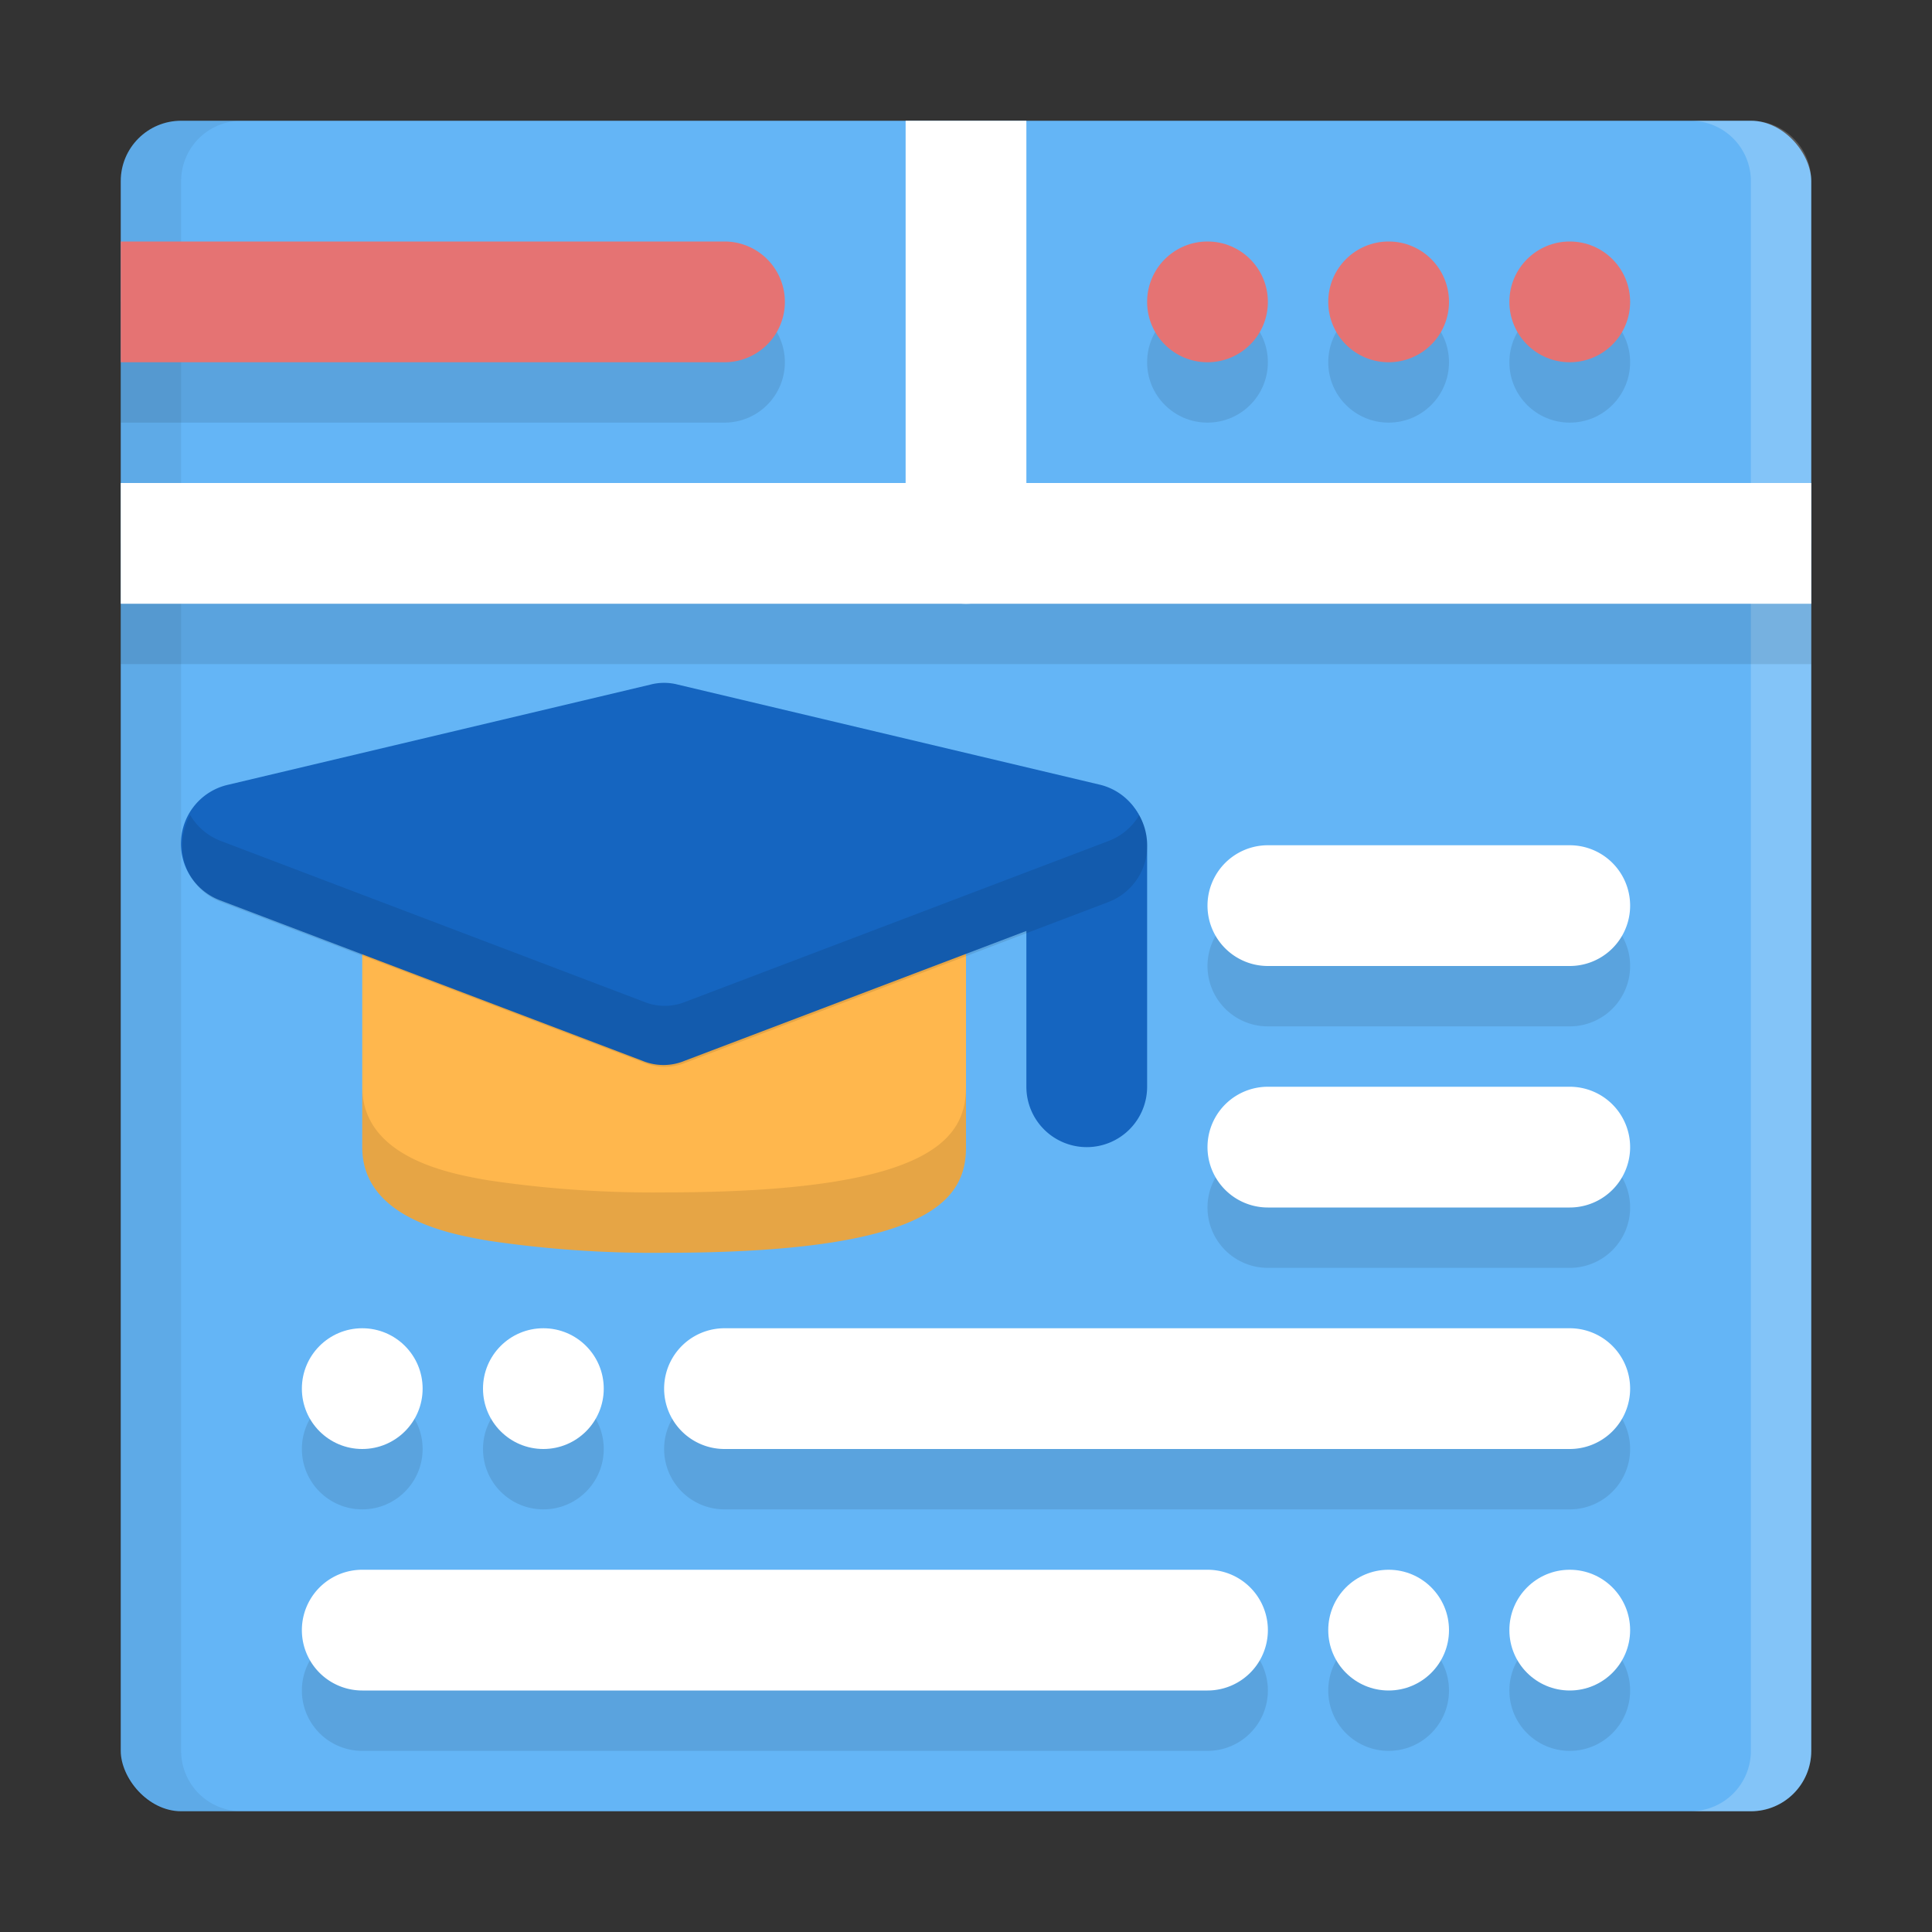 <svg xmlns="http://www.w3.org/2000/svg" version="1.1" xmlns:xlink="http://www.w3.org/1999/xlink" width="512" height="512" x="0" y="0" viewBox="0 0 32 32" style="enable-background:new 0 0 512 512" xml:space="preserve"><rect x="0" y="0" width="32" height="32" fill="#333333" stroke="none"/><g><g data-name="75 online school"><rect width="28" height="28" x="2" y="2" fill="#64B5F6" rx="1" opacity="1" data-original="#64b5f6"></rect><path d="M4 30H3a1 1 0 0 1-1-1V3a1 1 0 0 1 1-1h1a1 1 0 0 0-1 1v26a1 1 0 0 0 1 1z" opacity="1" fill="#000000" data-original="#00000010" fill-opacity="0.063"></path><path fill="#FFFFFF" d="M30 3v26a1 1 0 0 1-1 1h-1a1 1 0 0 0 1-1V3a1 1 0 0 0-1-1h1a1 1 0 0 1 1 1z" opacity=".2"></path><path d="M2 9h28v2H2z" opacity=".1"></path><path fill="#FFFFFF" d="M2 8h28v2H2z"></path><path fill="#FFFFFF" d="M17 2v7a1 1 0 0 1-2 0V2z"></path><path d="M13 6a1 1 0 0 1-1 1H2V5h10a1 1 0 0 1 1 1z" opacity=".1"></path><circle cx="23" cy="6" r="1" opacity=".1"></circle><circle cx="20" cy="6" r="1" opacity=".1"></circle><circle cx="26" cy="6" r="1" opacity=".1"></circle><path fill="#E57373" d="M13 5a1 1 0 0 1-1 1H2V4h10a1 1 0 0 1 1 1z"></path><circle cx="23" cy="5" r="1" fill="#E57373"></circle><circle cx="20" cy="5" r="1" fill="#E57373"></circle><circle cx="23" cy="28" r="1" opacity=".1"></circle><circle cx="26" cy="28" r="1" opacity=".1"></circle><circle cx="6" cy="24" r="1" opacity=".1"></circle><circle cx="9" cy="24" r="1" opacity=".1"></circle><path d="M26 17h-5a1 1 0 0 1 0-2h5a1 1 0 0 1 0 2zM26 21h-5a1 1 0 0 1 0-2h5a1 1 0 0 1 0 2zM26 25H12a1 1 0 0 1 0-2h14a1 1 0 0 1 0 2zM20 29H6a1 1 0 0 1 0-2h14a1 1 0 0 1 0 2z" opacity=".1"></path><circle cx="23" cy="27" r="1" fill="#FFFFFF"></circle><circle cx="26" cy="5" r="1" fill="#E57373"></circle><g fill="#FFFFFF"><circle cx="26" cy="27" r="1" fill="#FFFFFF"></circle><circle cx="6" cy="23" r="1" fill="#FFFFFF"></circle><circle cx="9" cy="23" r="1" fill="#FFFFFF"></circle><path d="M26 16h-5a1 1 0 0 1 0-2h5a1 1 0 0 1 0 2zM26 20h-5a1 1 0 0 1 0-2h5a1 1 0 0 1 0 2zM26 24H12a1 1 0 0 1 0-2h14a1 1 0 0 1 0 2zM20 28H6a1 1 0 0 1 0-2h14a1 1 0 0 1 0 2z" fill="#FFFFFF"></path></g><path fill="#FFB74D" d="M15.57 14.32a1 1 0 0 0-.92-.11L11 15.59l-3.65-1.38a1 1 0 0 0-1.35.93V19c0 1.2 1.52 1.45 2.09 1.55a18.52 18.52 0 0 0 2.91.2c4.41 0 5-.88 5-1.75v-3.86a1 1 0 0 0-.43-.82z"></path><path d="M16 18v1c0 .87-.59 1.75-5 1.75a18.52 18.52 0 0 1-2.91-.2C7.52 20.45 6 20.2 6 19v-1c0 1.2 1.52 1.45 2.09 1.55a18.52 18.52 0 0 0 2.91.2c4.41 0 5-.88 5-1.75z" opacity=".1"></path><path fill="#1565C0" d="m18.23 13-7-1.66a.9.9 0 0 0-.46 0l-7 1.66a1 1 0 0 0-.77.91 1 1 0 0 0 .64 1l7 2.66a.91.91 0 0 0 .7 0l7-2.66a1 1 0 0 0 .64-1 1 1 0 0 0-.75-.91z"></path><path fill="#1565C0" d="M18 19a1 1 0 0 1-1-1v-4a1 1 0 0 1 2 0v4a1 1 0 0 1-1 1z"></path><path d="M19 13.94a1 1 0 0 1-.64 1l-7 2.66a.91.91 0 0 1-.7 0l-7-2.66a1 1 0 0 1-.64-1 1.07 1.07 0 0 1 .13-.44 1 1 0 0 0 .51.43l7 2.66a.91.91 0 0 0 .7 0l7-2.66a1 1 0 0 0 .51-.43 1.07 1.07 0 0 1 .13.44z" opacity=".1"></path></g></g></svg>